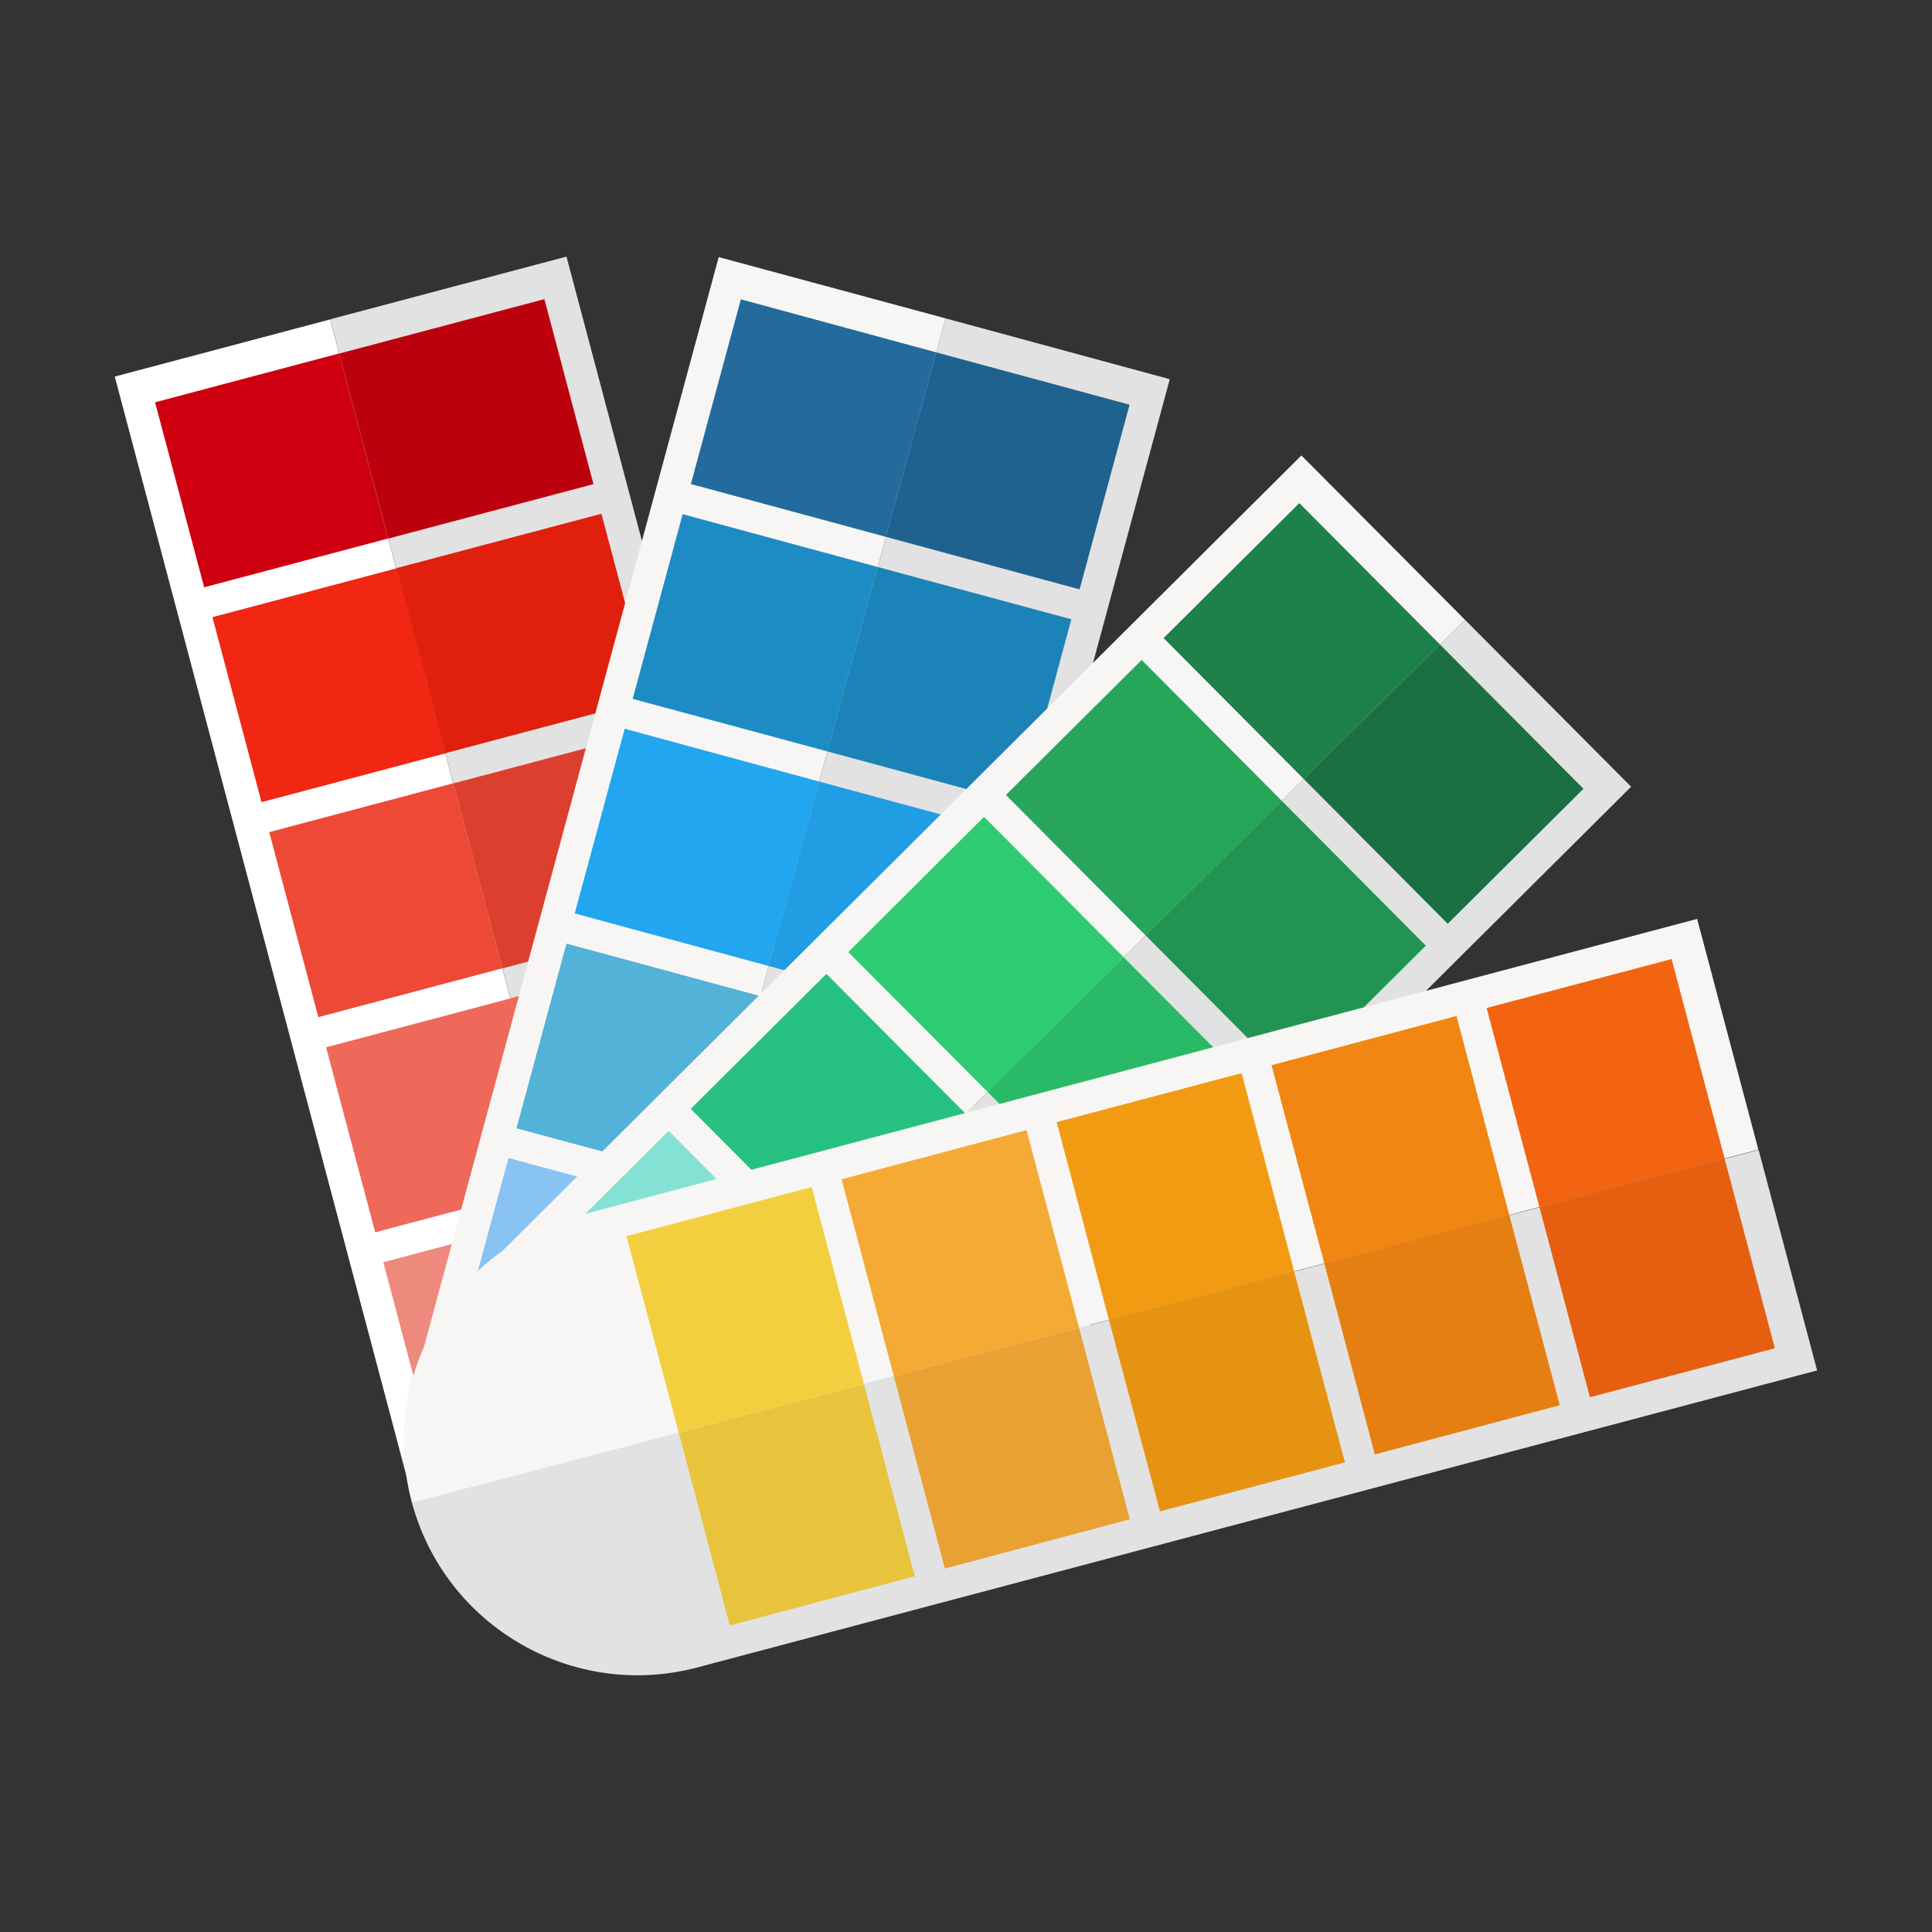 <?xml version="1.0" encoding="UTF-8"?>
<svg id="Capa_1" data-name="Capa 1" xmlns="http://www.w3.org/2000/svg" viewBox="0 0 75 75">
  <rect x="0" y="0" width="75" height="75" fill="#333333" stroke="none"/>
  <defs>
    <style>
      .cls-1 {
        fill: #1e814c;
      }

      .cls-2 {
        fill: #fff;
      }

      .cls-3 {
        fill: #e0200d;
      }

      .cls-4 {
        fill: #209de3;
      }

      .cls-5 {
        fill: #f28612;
      }

      .cls-6 {
        fill: #ee897e;
      }

      .cls-7 {
        fill: #e2e2e2;
      }

      .cls-8 {
        fill: #ee4836;
      }

      .cls-9 {
        fill: #f29b12;
      }

      .cls-10 {
        fill: #52b2d8;
      }

      .cls-11 {
        fill: #26c180;
      }

      .cls-12 {
        fill: #1a7042;
      }

      .cls-13 {
        fill: #dd3f2e;
      }

      .cls-14 {
        fill: #f26412;
      }

      .cls-15 {
        fill: #e67f11;
      }

      .cls-16 {
        fill: #ee695a;
      }

      .cls-17 {
        fill: #1c83b8;
      }

      .cls-18 {
        fill: #85e1d4;
      }

      .cls-19 {
        fill: #f7f6f4;
      }

      .cls-20 {
        fill: #e7c43c;
      }

      .cls-21 {
        fill: #e69311;
      }

      .cls-22 {
        fill: #bd000e;
      }

      .cls-23 {
        fill: #2ecb71;
      }

      .cls-24 {
        fill: #2aba67;
      }

      .cls-25 {
        fill: #88c3f3;
      }

      .cls-26 {
        fill: none;
      }

      .cls-27 {
        fill: #e65f11;
      }

      .cls-28 {
        fill: #f4aa35;
      }

      .cls-29 {
        fill: #1e8cc4;
      }

      .cls-30 {
        fill: #229452;
      }

      .cls-31 {
        fill: #f3cf3f;
      }

      .cls-32 {
        fill: #26a55b;
      }

      .cls-33 {
        fill: #ce000f;
      }

      .cls-34 {
        fill: #1f6290;
      }

      .cls-35 {
        fill: #f12613;
      }

      .cls-36 {
        fill: #22a6ef;
      }

      .cls-37 {
        fill: #226b9c;
      }

      .cls-38 {
        fill: #e8a132;
      }
    </style>
  </defs>
  <rect class="cls-26" width="75" height="75"/>
  <g>
    <g>
      <g>
        <rect class="cls-2" x="10.08" y="12.76" width="8.65" height="44.97" transform="translate(-8.56 4.87) rotate(-14.86)"/>
        <rect class="cls-7" x="18.43" y="10.43" width="9.49" height="44.97" transform="translate(-7.67 7.04) rotate(-14.86)"/>
      </g>
      <g>
        <rect class="cls-33" x="6.85" y="14.54" width="7.39" height="7.43" transform="translate(-4.33 3.32) rotate(-14.86)"/>
        <rect class="cls-22" x="13.98" y="12.54" width="8.24" height="7.43" transform="translate(-3.56 5.19) rotate(-14.86)"/>
        <rect class="cls-35" x="9.07" y="22.89" width="7.39" height="7.43" transform="translate(-6.39 4.16) rotate(-14.86)"/>
        <rect class="cls-3" x="16.2" y="20.88" width="8.24" height="7.43" transform="translate(-5.63 6.03) rotate(-14.86)"/>
        <rect class="cls-8" x="11.28" y="31.23" width="7.39" height="7.43" transform="translate(-8.46 5.01) rotate(-14.86)"/>
        <rect class="cls-13" x="18.41" y="29.23" width="8.24" height="7.43" transform="translate(-7.69 6.88) rotate(-14.86)"/>
        <rect class="cls-16" x="13.49" y="39.58" width="7.4" height="7.43" transform="translate(-10.53 5.86) rotate(-14.86)"/>
        <rect class="cls-16" x="20.63" y="37.57" width="8.24" height="7.43" transform="translate(-9.76 7.73) rotate(-14.86)"/>
      </g>
      <g>
        <circle class="cls-19" cx="24.76" cy="55.76" r="9.07" transform="translate(-32.19 77.62) rotate(-87.06)"/>
        <rect class="cls-6" x="15.57" y="46.87" width="15.63" height="7.43" transform="translate(-12.19 7.69) rotate(-14.86)"/>
      </g>
    </g>
    <g>
      <g>
        <polygon class="cls-19" points="27.9 9.98 16.16 53.39 24.86 55.74 36.71 12.36 27.9 9.98"/>
        <polygon class="cls-7" points="45.41 14.72 36.71 12.36 24.86 55.74 33.67 58.13 45.41 14.72"/>
      </g>
      <g>
        <polygon class="cls-34" points="43.85 15.71 36.35 13.68 34.39 20.84 41.91 22.88 43.85 15.71"/>
        <polygon class="cls-37" points="28.76 11.62 26.82 18.79 34.39 20.84 36.35 13.68 28.76 11.62"/>
        <polygon class="cls-17" points="39.65 31.21 41.59 24.04 34.07 22.01 32.12 29.17 39.65 31.21"/>
        <polygon class="cls-29" points="24.56 27.13 32.12 29.17 34.07 22.01 26.5 19.96 24.56 27.13"/>
        <polygon class="cls-4" points="37.4 39.55 39.34 32.38 31.8 30.34 29.84 37.5 37.4 39.55"/>
        <polygon class="cls-36" points="22.31 35.46 29.84 37.5 31.8 30.34 24.25 28.29 22.31 35.46"/>
        <polygon class="cls-10" points="35.14 47.88 37.08 40.71 29.52 38.67 27.57 45.83 35.14 47.88"/>
        <polygon class="cls-10" points="20.05 43.8 27.57 45.83 29.52 38.67 21.99 36.63 20.05 43.8"/>
      </g>
      <rect class="cls-25" x="22.6" y="42.77" width="7.43" height="15.63" transform="translate(-29.39 62.77) rotate(-74.86)"/>
    </g>
    <g>
      <g>
        <polygon class="cls-19" points="50.52 17.68 18.65 49.41 24.89 55.68 56.87 24.06 50.52 17.68"/>
        <polygon class="cls-7" points="24.89 55.68 31.44 62.26 63.32 30.54 56.87 24.06 24.89 55.68"/>
        <polygon class="cls-12" points="50.61 30.24 56.2 35.86 61.47 30.62 55.9 25.02 50.61 30.24"/>
        <polygon class="cls-30" points="50.08 41.95 55.35 36.71 49.76 31.09 44.47 36.31 50.08 41.95"/>
        <polygon class="cls-24" points="43.96 48.04 49.23 42.8 43.62 37.16 38.33 42.38 43.96 48.04"/>
      </g>
      <g>
        <rect class="cls-11" x="31.24" y="38.15" width="7.43" height="15.63" transform="translate(-22.24 38.04) rotate(-44.86)"/>
        <rect class="cls-18" x="25.12" y="44.24" width="7.43" height="15.63" transform="translate(-28.32 35.5) rotate(-44.86)"/>
      </g>
      <g>
        <polygon class="cls-1" points="50.44 19.53 45.17 24.77 50.61 30.24 55.9 25.02 50.44 19.53"/>
        <polygon class="cls-32" points="39.05 30.86 44.47 36.31 49.76 31.09 44.32 25.62 39.05 30.86"/>
        <polygon class="cls-23" points="32.93 36.96 38.33 42.38 43.62 37.16 38.2 31.71 32.93 36.96"/>
      </g>
    </g>
    <g>
      <g>
        <path class="cls-19" d="M65.89,35.67l-43.47,11.53c-4.84,1.28-7.72,6.25-6.44,11.09,0,.01,0,.03,.01,.04l52.27-13.7-2.38-8.97Z"/>
        <path class="cls-7" d="M15.99,58.33c1.3,4.81,6.25,7.68,11.08,6.4h0s43.47-11.53,43.47-11.53l-2.27-8.56L15.99,58.33Z"/>
      </g>
      <g>
        <polygon class="cls-14" points="64.89 37.23 57.71 39.13 59.76 46.86 66.95 44.98 64.89 37.23"/>
        <polygon class="cls-27" points="59.76 46.86 61.72 54.24 68.9 52.34 66.95 44.98 59.76 46.86"/>
        <polygon class="cls-15" points="53.37 56.46 60.55 54.55 58.59 47.17 51.41 49.05 53.37 56.46"/>
        <polygon class="cls-5" points="49.36 41.35 51.41 49.05 58.59 47.17 56.54 39.44 49.36 41.35"/>
        <polygon class="cls-21" points="45.03 58.67 52.21 56.77 50.24 49.36 43.05 51.24 45.03 58.67"/>
        <polygon class="cls-9" points="41.02 43.56 43.05 51.24 50.24 49.36 48.2 41.66 41.02 43.56"/>
        <polygon class="cls-38" points="36.68 60.89 43.86 58.98 41.89 51.55 34.7 53.43 36.68 60.89"/>
        <polygon class="cls-28" points="32.67 45.78 34.7 53.43 41.89 51.55 39.85 43.87 32.67 45.78"/>
        <polygon class="cls-20" points="28.33 63.1 35.51 61.19 33.54 53.74 26.35 55.62 28.33 63.1"/>
        <polygon class="cls-31" points="24.32 47.99 26.35 55.62 33.54 53.74 31.51 46.08 24.32 47.99"/>
      </g>
    </g>
  </g>
</svg>